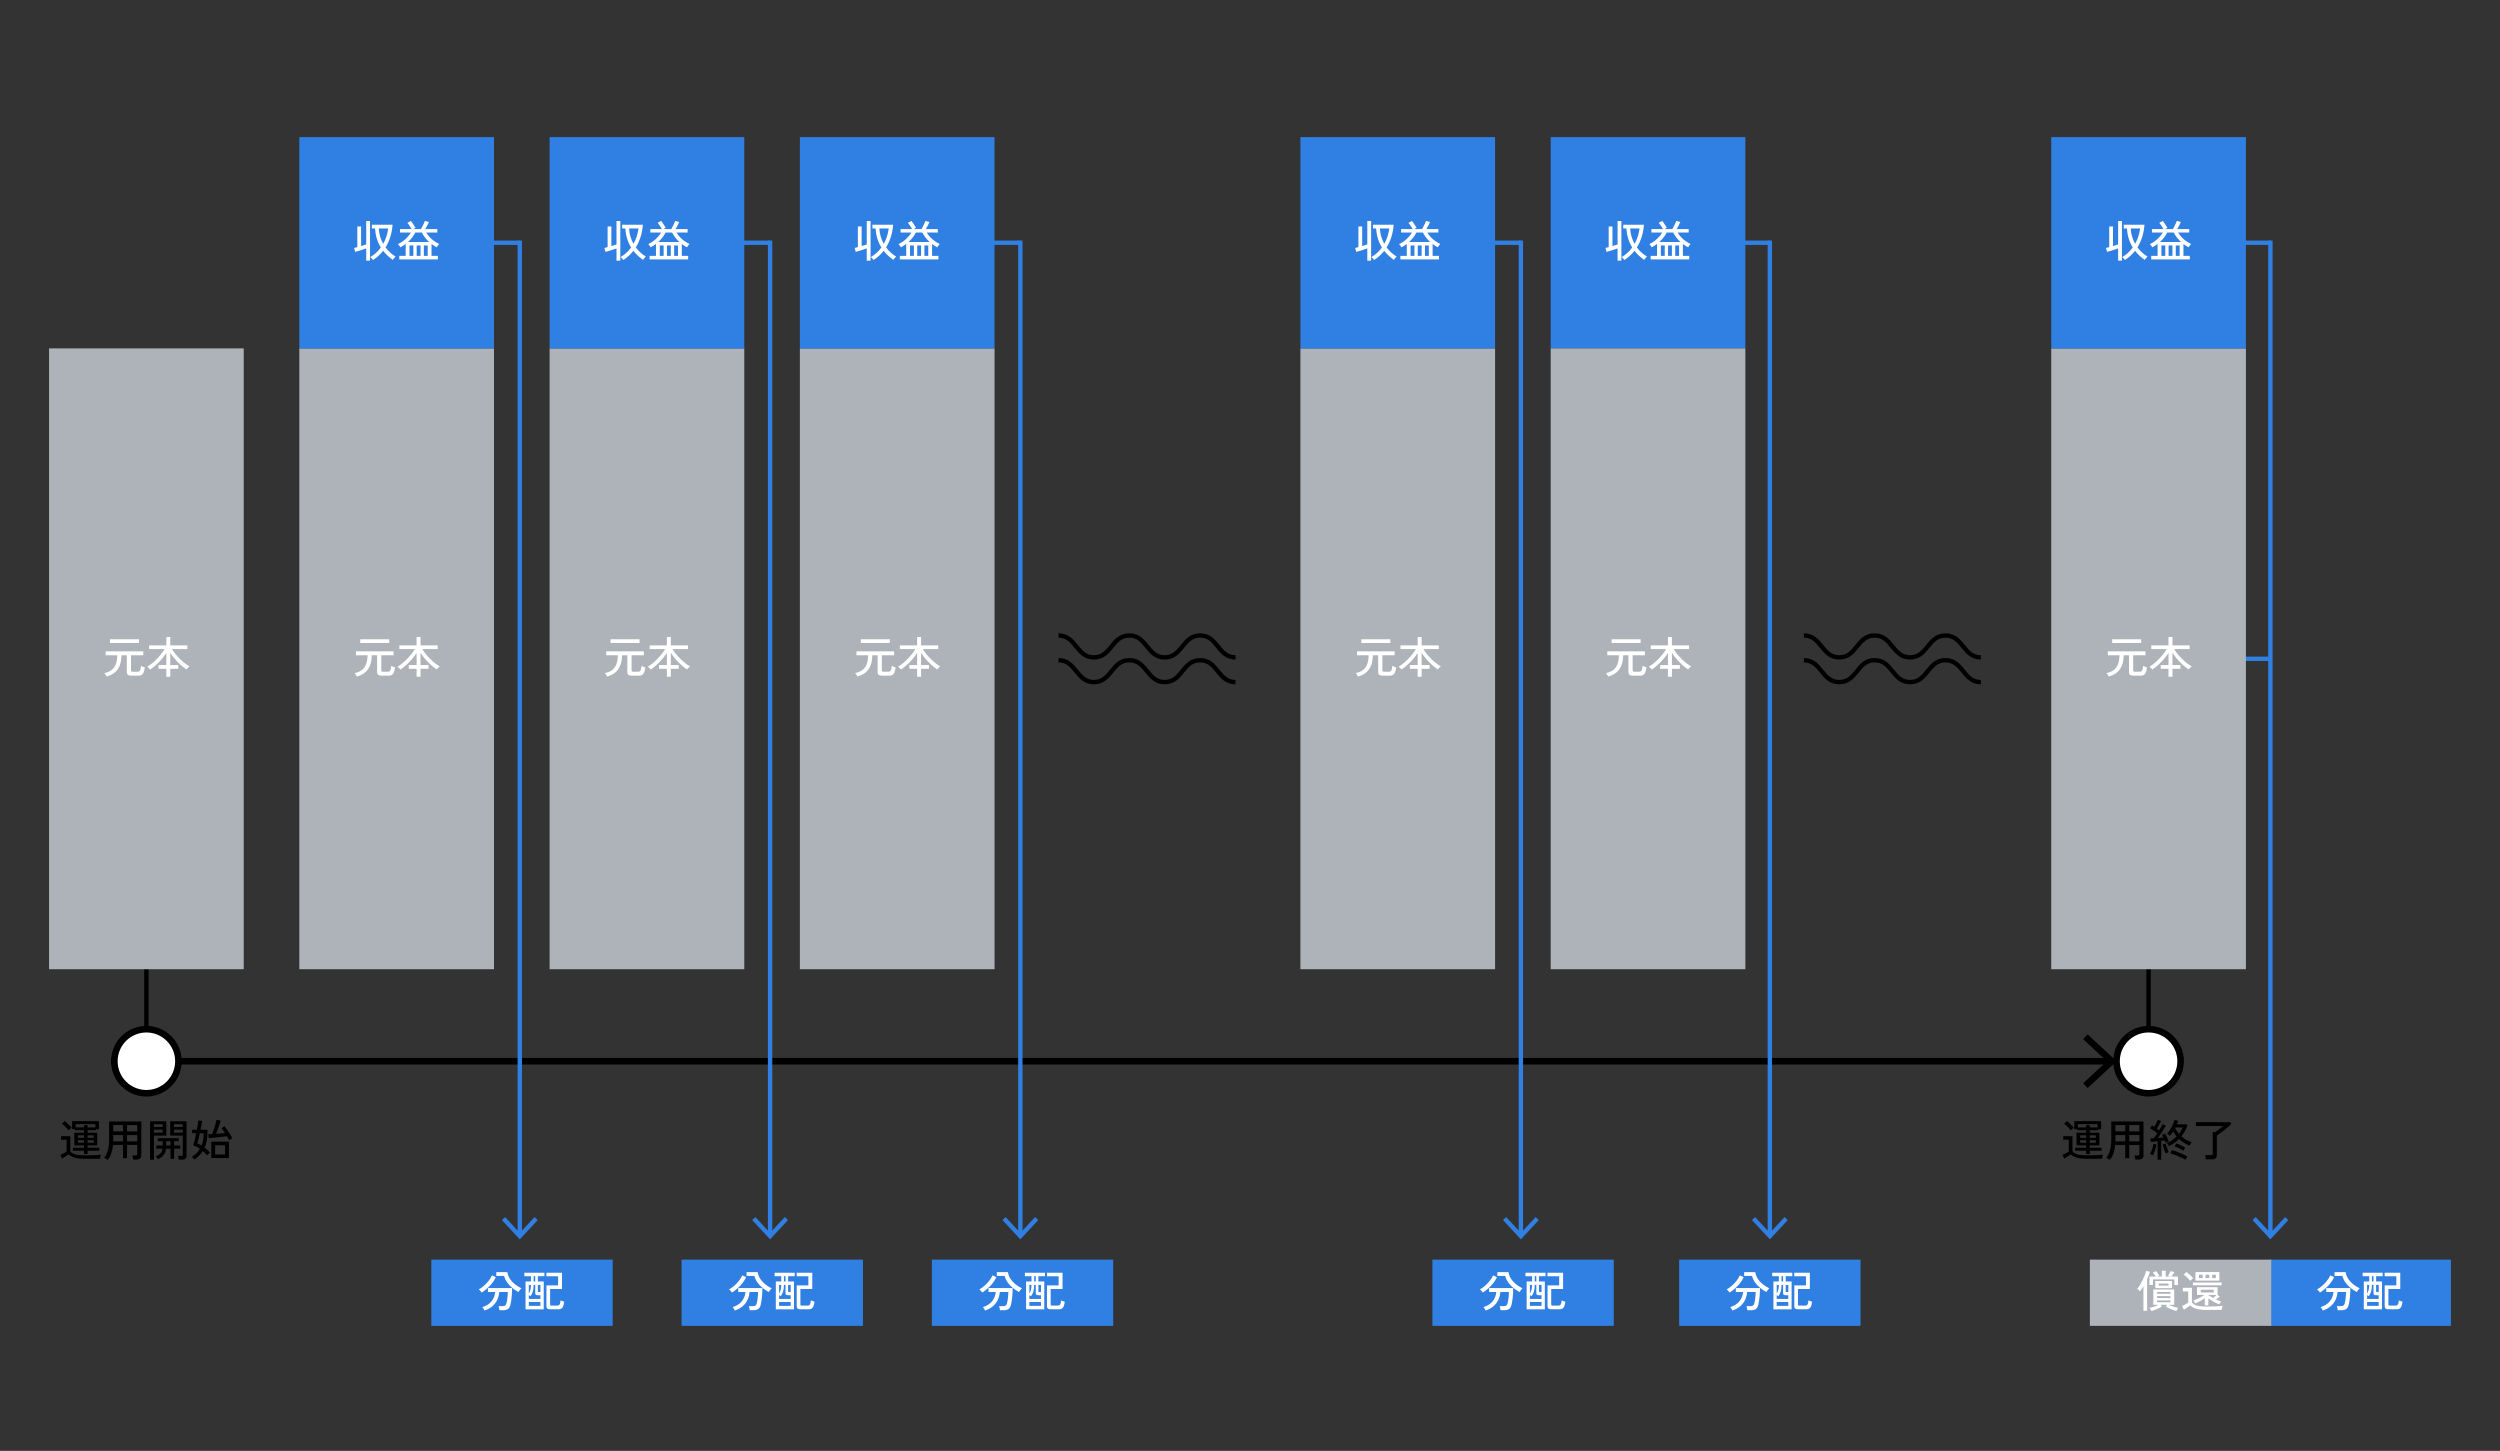 <?xml version="1.0" encoding="UTF-8"?>
<svg id="_レイヤー_1" data-name="レイヤー 1" xmlns="http://www.w3.org/2000/svg" viewBox="0 0 1141.41 662.4">
  <rect x="0" y="0" width="1141.41" height="662.4" fill="#333333" stroke="none"/>
  <defs>
    <style>
      .cls-1, .cls-2 {
        fill: #fff;
      }

      .cls-3, .cls-4, .cls-5, .cls-6, .cls-7, .cls-2 {
        stroke-miterlimit: 10;
      }

      .cls-3, .cls-4, .cls-5, .cls-8 {
        fill: none;
      }

      .cls-3, .cls-5, .cls-8 {
        stroke-width: 2px;
      }

      .cls-3, .cls-6 {
        stroke: #307fe2;
      }

      .cls-9, .cls-7 {
        fill: #aeb3ba;
      }

      .cls-10, .cls-6 {
        fill: #307fe2;
      }

      .cls-4, .cls-5, .cls-2, .cls-8 {
        stroke: #000;
      }

      .cls-4, .cls-6, .cls-7, .cls-2 {
        stroke-width: 3px;
      }

      .cls-7 {
        stroke: #aeb3ba;
      }
    </style>
  </defs>
  <line class="cls-5" x1="66.84" y1="436.24" x2="66.84" y2="469.89"/>
  <g>
    <line class="cls-4" x1="50.7" y1="484.52" x2="963.07" y2="484.52"/>
    <polygon points="953.13 496.79 951.09 494.59 961.92 484.52 951.09 474.45 953.13 472.25 966.33 484.52 953.13 496.79"/>
  </g>
  <rect class="cls-7" x="23.9" y="160.57" width="85.88" height="280.44"/>
  <circle class="cls-2" cx="66.84" cy="484.52" r="14.63"/>
  <g>
    <path d="m39.02,529.08c-1.37,0-2.54-.07-3.5-.21s-1.78-.36-2.45-.66c-.67-.3-1.26-.69-1.75-1.17-.24.17-.55.38-.92.62-.37.24-.75.48-1.12.72-.37.24-.69.45-.94.62l-.78-1.74c.23-.09.52-.23.89-.41s.73-.37,1.1-.57c.37-.2.66-.37.87-.52v-5.4h-2.54v-1.62h4.22v6.88c.33.47.78.84,1.35,1.11.57.27,1.3.47,2.21.58s2.03.17,3.36.17c1.61,0,3-.03,4.15-.08,1.15-.05,2.12-.13,2.91-.22-.04.09-.09.26-.16.51-.07.25-.13.5-.18.75s-.09.45-.1.6c-.33,0-.76,0-1.29,0s-1.1.01-1.71.02-1.23.01-1.86.01h-1.76Zm-7.68-13c-.21-.29-.5-.64-.86-1.04-.36-.4-.74-.79-1.13-1.16-.39-.37-.74-.67-1.05-.9l1.24-1.14c.32.23.68.52,1.07.88.39.36.78.73,1.15,1.12.37.39.67.73.9,1.02-.09.07-.23.18-.41.34-.18.16-.36.32-.53.49-.17.17-.3.3-.38.39Zm7,10.84v-1.54h-5.06v-1.36h5.06v-1.08h-4.4v-5.78h4.4v-1.14h-4.1v-.46h-1.32v-3.68h12.26v3.68h-1.32v.46h-3.86v1.14h4.4v5.78h-4.4v1.08h5.36v1.36h-5.36v1.54h-1.66Zm-3.78-12.2h3.78v-1.02h1.66v1.02h3.54v-1.48h-8.98v1.48Zm1.04,4.76h2.74v-1.12h-2.74v1.12Zm0,2.24h2.74v-1.16h-2.74v1.16Zm4.4-2.24h2.78v-1.12h-2.78v1.12Zm0,2.24h2.78v-1.16h-2.78v1.16Z"/>
    <path d="m49.24,529.52c-.21-.15-.5-.32-.86-.51-.36-.19-.65-.32-.86-.39.8-.97,1.38-2.15,1.75-3.53.37-1.38.55-3,.55-4.85v-8.22h14.7v15.48c0,.61-.18,1.08-.54,1.41-.36.33-.92.49-1.68.49h-1.5c-.03-.27-.08-.59-.15-.97-.07-.38-.15-.68-.23-.89h1.48c.28,0,.48-.05.59-.15s.17-.28.17-.53v-4.12h-4.66v6.06h-1.82v-6.06h-4.58c-.12,1.4-.37,2.64-.74,3.73-.37,1.09-.91,2.1-1.62,3.05Zm2.46-12.96h4.48v-2.88h-4.48v2.88Zm0,4.56h4.48v-2.9h-4.48v2.9Zm6.3-4.56h4.66v-2.88h-4.66v2.88Zm0,4.56h4.66v-2.9h-4.66v2.9Z"/>
    <path d="m68.52,529.48v-17.56h7.44v6.54h-5.68v11.02h-1.76Zm1.76-14.92h3.98v-1.28h-3.98v1.28Zm0,2.54h3.98v-1.32h-3.98v1.32Zm1.8,12.18c-.13-.24-.29-.48-.46-.73s-.35-.45-.52-.61c.97-.4,1.7-.85,2.18-1.36s.79-1.21.92-2.12h-2.82v-1.48h2.9v-1.94h-2.22v-1.4h9.56v1.4h-2.12v1.94h2.8v1.48h-2.8v4.64h-1.64v-4.64h-2.06c-.15,1.24-.53,2.23-1.14,2.96-.61.73-1.47,1.35-2.58,1.86Zm3.8-6.3h1.98v-1.94h-1.98v1.94Zm5.74,6.48c-.01-.25-.06-.56-.15-.93-.09-.37-.17-.64-.25-.83h1.46c.27,0,.46-.05.58-.14s.18-.27.18-.52v-8.58h-5.72v-6.54h7.46v15.7c0,.61-.16,1.07-.49,1.38-.33.31-.86.46-1.59.46h-1.48Zm-2.2-14.9h4.02v-1.28h-4.02v1.28Zm0,2.54h4.02v-1.32h-4.02v1.32Z"/>
    <path d="m88.82,529.42c-.07-.11-.18-.24-.34-.41-.16-.17-.32-.33-.49-.49-.17-.16-.31-.28-.43-.36.81-.49,1.53-1.05,2.14-1.66s1.13-1.28,1.56-2c-.48-.33-.97-.64-1.48-.91-.51-.27-1.03-.5-1.58-.69.21-.6.44-1.4.69-2.4s.48-2.04.69-3.12h-1.84v-1.58h2.16c.16-.88.3-1.7.41-2.45.11-.75.18-1.34.21-1.77l1.78.16c-.05.48-.15,1.08-.28,1.79-.13.71-.28,1.47-.44,2.27h3.16v.22c0,.11,0,.22.01.33,0,.11,0,.22-.01.33-.01,2.96-.45,5.41-1.32,7.34.91.68,1.73,1.42,2.46,2.22-.09.05-.22.16-.39.32-.17.16-.33.33-.5.5-.17.17-.3.31-.39.42-.31-.35-.63-.68-.96-1.01-.33-.33-.68-.64-1.04-.93-.47.73-1.01,1.42-1.64,2.05-.63.63-1.34,1.24-2.14,1.83Zm3.18-6.4c.35-.84.6-1.73.76-2.68.16-.95.24-1.93.24-2.96h-1.74c-.21.96-.42,1.86-.62,2.71-.2.85-.37,1.5-.52,1.95.31.13.62.28.94.45.32.17.63.34.94.53Zm12.62-2.4c-.11-.23-.25-.5-.43-.83-.18-.33-.38-.68-.61-1.05-.4.07-.89.14-1.47.21s-1.2.15-1.85.22c-.65.07-1.3.14-1.93.21-.63.07-1.21.12-1.74.16-.53.04-.95.07-1.27.08l-.24-1.76c.2,0,.45,0,.75-.02.3-.01.64-.03,1.01-.06.19-.43.39-.94.6-1.54.21-.6.42-1.22.61-1.86.19-.64.36-1.24.51-1.79.15-.55.25-1,.3-1.33l1.86.4c-.08.35-.2.77-.36,1.28-.16.51-.34,1.04-.54,1.61-.2.57-.4,1.12-.6,1.66-.2.54-.39,1.02-.58,1.45.72-.05,1.45-.11,2.18-.17.73-.06,1.37-.12,1.9-.17-.29-.47-.58-.91-.87-1.32-.29-.41-.54-.73-.75-.96l1.42-.82c.27.31.57.71.92,1.2.35.49.7,1.01,1.05,1.55.35.54.68,1.05.97,1.54.29.49.51.88.64,1.19-.11.04-.26.12-.46.23-.2.11-.39.23-.58.36-.19.13-.33.24-.44.33Zm-8.16,8.12v-7.5h8.06v7.5h-8.06Zm1.78-1.66h4.5v-4.18h-4.5v4.18Z"/>
  </g>
  <g>
    <path class="cls-1" d="m48.64,308.89c-.09-.24-.23-.51-.41-.82-.18-.31-.38-.56-.61-.76,1.29-.27,2.37-.71,3.24-1.33.87-.62,1.52-1.48,1.97-2.58.45-1.1.69-2.51.73-4.23h-5.32v-1.78h17.18v1.78h-5.6v6.8c0,.25.06.44.17.55.11.11.33.17.65.17h1.98c.37,0,.67-.05.9-.16.23-.11.41-.35.54-.74.13-.39.24-.99.32-1.8.17.13.45.27.82.42.37.15.68.25.92.32-.15,1.05-.35,1.85-.6,2.39-.25.54-.57.9-.95,1.09-.38.19-.82.28-1.33.28h-3.38c-.65,0-1.14-.13-1.47-.38-.33-.25-.49-.69-.49-1.3v-7.64h-2.42c-.04,1.88-.32,3.47-.85,4.76-.53,1.29-1.29,2.34-2.29,3.15-1,.81-2.23,1.41-3.7,1.81Zm1.58-15.32v-1.72h13.24v1.72h-13.24Z"/>
    <path class="cls-1" d="m75.94,308.97v-3.62h-3.56v-1.7h3.56v-5.54c-.6.93-1.3,1.87-2.11,2.81-.81.94-1.66,1.82-2.57,2.64-.91.82-1.81,1.53-2.7,2.13-.09-.12-.22-.27-.39-.45-.17-.18-.34-.35-.51-.51-.17-.16-.32-.28-.44-.36.73-.41,1.48-.93,2.23-1.54.75-.61,1.48-1.29,2.19-2.02.71-.73,1.36-1.48,1.97-2.25.61-.77,1.12-1.5,1.53-2.21h-7.06v-1.68h7.86v-3.84h1.8v3.84h7.84v1.68h-7.04c.44.75.97,1.5,1.58,2.26.61.76,1.28,1.49,1.99,2.2.71.71,1.45,1.36,2.2,1.95.75.59,1.49,1.09,2.21,1.49-.12.08-.27.21-.46.38-.19.17-.36.35-.53.54-.17.19-.3.35-.39.48-.93-.63-1.86-1.35-2.77-2.18-.91-.83-1.76-1.7-2.55-2.63s-1.48-1.86-2.08-2.81v5.62h3.64v1.7h-3.64v3.62h-1.8Z"/>
  </g>
  <circle class="cls-2" cx="980.96" cy="484.52" r="14.63"/>
  <g>
    <path d="m953.14,529.08c-1.37,0-2.54-.07-3.5-.21s-1.78-.36-2.45-.66c-.67-.3-1.26-.69-1.75-1.17-.24.17-.55.38-.92.62-.37.24-.75.48-1.12.72-.37.24-.69.45-.94.62l-.78-1.74c.23-.09.52-.23.89-.41s.73-.37,1.1-.57c.37-.2.66-.37.87-.52v-5.4h-2.54v-1.62h4.22v6.88c.33.47.78.84,1.35,1.11.57.27,1.3.47,2.21.58s2.03.17,3.36.17c1.61,0,3-.03,4.15-.08,1.15-.05,2.12-.13,2.91-.22-.04.09-.09.26-.16.51-.07.25-.13.5-.18.75s-.09.45-.1.6c-.33,0-.76,0-1.29,0s-1.1.01-1.71.02-1.23.01-1.86.01h-1.76Zm-7.68-13c-.21-.29-.5-.64-.86-1.04-.36-.4-.74-.79-1.13-1.16-.39-.37-.74-.67-1.05-.9l1.24-1.14c.32.23.68.52,1.07.88.39.36.78.73,1.15,1.12.37.39.67.73.9,1.02-.09.07-.23.18-.41.34-.18.16-.36.32-.53.49-.17.17-.3.3-.38.39Zm7,10.84v-1.54h-5.06v-1.36h5.06v-1.08h-4.4v-5.78h4.4v-1.14h-4.1v-.46h-1.32v-3.68h12.26v3.68h-1.32v.46h-3.86v1.14h4.4v5.78h-4.4v1.08h5.36v1.36h-5.36v1.54h-1.66Zm-3.78-12.2h3.78v-1.02h1.66v1.02h3.54v-1.48h-8.98v1.48Zm1.04,4.76h2.74v-1.12h-2.74v1.12Zm0,2.24h2.74v-1.16h-2.74v1.16Zm4.4-2.24h2.78v-1.12h-2.78v1.12Zm0,2.24h2.78v-1.16h-2.78v1.16Z"/>
    <path d="m963.36,529.52c-.21-.15-.5-.32-.86-.51-.36-.19-.65-.32-.86-.39.8-.97,1.38-2.15,1.75-3.53.37-1.38.55-3,.55-4.85v-8.22h14.7v15.48c0,.61-.18,1.08-.54,1.41-.36.33-.92.49-1.68.49h-1.5c-.03-.27-.08-.59-.15-.97-.07-.38-.15-.68-.23-.89h1.48c.28,0,.48-.05.59-.15s.17-.28.17-.53v-4.12h-4.66v6.06h-1.82v-6.06h-4.58c-.12,1.4-.37,2.64-.74,3.73-.37,1.09-.91,2.1-1.62,3.05Zm2.46-12.96h4.48v-2.88h-4.48v2.88Zm0,4.56h4.48v-2.9h-4.48v2.9Zm6.3-4.56h4.66v-2.88h-4.66v2.88Zm0,4.56h4.66v-2.9h-4.66v2.9Z"/>
    <path d="m983.02,527.4c-.16-.07-.39-.16-.7-.27-.31-.11-.54-.18-.7-.19.21-.37.43-.83.64-1.38.21-.55.4-1.12.57-1.71.17-.59.29-1.13.37-1.61l1.38.28c-.08.52-.2,1.08-.37,1.68-.17.6-.35,1.18-.56,1.74-.21.56-.42,1.05-.63,1.46Zm2.08,2.1v-8.44c-.57.07-1.13.12-1.68.17-.55.05-1.01.08-1.4.11l-.22-1.58c.2,0,.43,0,.68-.01.25,0,.53-.02.82-.03.49-.6,1.05-1.37,1.66-2.32-.45-.36-.99-.75-1.6-1.18s-1.17-.79-1.68-1.08l.84-1.28c.15.09.31.19.48.29.17.1.35.21.52.33.2-.32.41-.68.63-1.09.22-.41.42-.8.61-1.19s.33-.7.42-.94l1.52.56c-.25.53-.57,1.12-.94,1.76-.37.64-.73,1.21-1.06,1.72.2.13.39.27.58.4s.35.26.5.38c.35-.56.66-1.09.95-1.59.29-.5.5-.92.65-1.25l1.44.68c-.28.53-.62,1.13-1.03,1.8-.41.67-.83,1.34-1.28,2.01-.45.67-.88,1.3-1.31,1.87.93-.07,1.78-.14,2.54-.22-.11-.23-.22-.44-.33-.65-.11-.21-.22-.39-.33-.55l1.32-.66c.23.32.45.7.68,1.13.23.43.44.87.65,1.32.21.45.38.85.51,1.21-.17.05-.42.15-.73.3-.31.15-.56.27-.73.36-.05-.19-.12-.38-.19-.57-.07-.19-.16-.4-.25-.61-.23.03-.48.06-.75.1-.27.04-.56.08-.85.12v8.62h-1.64Zm3.6-2.88c-.13-.32-.29-.73-.46-1.22-.17-.49-.34-1-.49-1.52s-.28-.97-.37-1.34l1.38-.38c.11.35.24.76.4,1.25.16.49.33.96.51,1.43.18.47.34.85.49,1.16-.17.05-.42.15-.73.28-.31.13-.56.25-.73.34Zm1.54-3.28c-.04-.12-.12-.27-.24-.46-.12-.19-.24-.37-.37-.54-.13-.17-.23-.3-.31-.38.87-.4,1.67-.86,2.42-1.38s1.42-1.09,2.02-1.7c-.29-.35-.57-.72-.82-1.11-.25-.39-.49-.81-.7-1.25-.24.39-.48.76-.73,1.11-.25.35-.5.67-.77.95-.09-.08-.23-.18-.41-.31-.18-.13-.36-.25-.53-.36s-.31-.2-.42-.25c.32-.32.65-.74,1-1.27s.69-1.09,1.02-1.7c.33-.61.63-1.2.89-1.79.26-.59.45-1.11.57-1.56l1.62.4c-.08.24-.17.49-.28.76-.11.27-.22.54-.34.82h4.36l.5.42c-.31.93-.69,1.82-1.16,2.67-.47.85-1,1.64-1.6,2.39.67.6,1.4,1.13,2.19,1.59.79.46,1.64.85,2.53,1.17-.11.09-.23.24-.37.44s-.27.4-.4.61c-.13.21-.22.36-.27.47-.88-.39-1.73-.83-2.54-1.33-.81-.5-1.57-1.07-2.26-1.71-1.31,1.33-2.84,2.43-4.6,3.3Zm7.54,6.14c-.45-.27-.97-.54-1.56-.82-.59-.28-1.2-.55-1.83-.82-.63-.27-1.25-.51-1.86-.73-.61-.22-1.16-.4-1.67-.53l.8-1.5c.69.2,1.46.46,2.31.79s1.69.68,2.53,1.05c.84.37,1.57.74,2.2,1.1-.07.09-.16.23-.29.41-.13.18-.25.37-.37.57s-.21.36-.26.48Zm-.94-4.12c-.28-.2-.66-.43-1.14-.68-.48-.25-.98-.5-1.49-.74-.51-.24-.96-.41-1.35-.52l.78-1.38c.36.11.79.28,1.3.51.51.23,1.01.48,1.51.74s.91.5,1.23.71c-.07.08-.16.21-.28.4-.12.19-.23.37-.34.55-.11.18-.18.32-.22.41Zm-2-7.68c.36-.47.68-.95.97-1.44.29-.49.52-.99.71-1.48h-3.32l-.1.2c.45.99,1.03,1.89,1.74,2.72Z"/>
    <path d="m1007.14,529.32c-.03-.27-.08-.6-.16-1-.08-.4-.17-.71-.26-.92h2.72c.29,0,.5-.05.62-.15s.18-.28.18-.55v-9.84h1.08c.31-.2.69-.47,1.14-.81.45-.34.9-.69,1.35-1.05.45-.36.81-.67,1.09-.92h-12.36v-1.76h15.7l.56.76c-.43.44-.93.91-1.5,1.4-.57.49-1.17.99-1.79,1.48-.62.49-1.22.96-1.81,1.39-.59.43-1.11.8-1.58,1.11v8.92c0,.67-.18,1.16-.55,1.47-.37.31-.94.47-1.71.47h-2.72Z"/>
  </g>
  <line class="cls-5" x1="980.96" y1="436.24" x2="980.96" y2="469.89"/>
  <line class="cls-3" x1="1036.58" y1="300.78" x2="1023.9" y2="300.78"/>
  <rect class="cls-7" x="938.02" y="160.57" width="85.88" height="280.44"/>
  <rect class="cls-6" x="938.02" y="64.09" width="85.88" height="93.48"/>
  <g>
    <path class="cls-1" d="m967.06,119v-5.58c-.48.17-1.02.36-1.63.56-.61.2-1.21.39-1.8.57-.59.18-1.13.33-1.61.45l-.5-1.8c.19-.04.41-.09.66-.16.25-.07.53-.14.82-.22v-9.42h1.72v8.94c.43-.13.84-.26,1.24-.39.4-.13.77-.24,1.1-.35v-10.7h1.74v18.1h-1.74Zm3.1-.28c-.13-.19-.32-.43-.57-.72-.25-.29-.46-.51-.65-.64.96-.56,1.84-1.21,2.64-1.94.8-.73,1.52-1.54,2.16-2.42-.77-1.24-1.38-2.58-1.83-4.03-.45-1.45-.72-3-.83-4.67h-1.44v-1.68h9.46c-.16,2.04-.52,3.92-1.07,5.64-.55,1.72-1.27,3.29-2.15,4.7,1.27,1.72,2.81,3.12,4.62,4.2-.12.09-.27.23-.45.42-.18.19-.35.38-.5.58-.15.2-.28.37-.37.5-.85-.6-1.65-1.25-2.39-1.94-.74-.69-1.41-1.43-2.01-2.2-.65.84-1.37,1.61-2.14,2.31-.77.7-1.6,1.33-2.48,1.89Zm4.66-7.4c.6-1.07,1.09-2.19,1.47-3.37.38-1.18.65-2.4.81-3.65h-4.28c.05,1.27.25,2.49.6,3.67.35,1.18.81,2.3,1.4,3.35Z"/>
    <path class="cls-1" d="m982.16,118.44v-1.62h2.92v-5.46c-.37.29-.76.57-1.17.83-.41.26-.83.5-1.27.73-.09-.21-.25-.47-.48-.77-.23-.3-.43-.53-.6-.69,1.31-.64,2.46-1.42,3.46-2.34s1.81-1.9,2.42-2.94h-4.94v-1.6h5.28c-.16-.29-.35-.61-.58-.96-.23-.35-.46-.69-.7-1.03-.24-.34-.46-.62-.66-.85l1.6-.88c.23.28.47.61.73.99.26.38.51.76.76,1.15.25.39.46.73.63,1.02-.11.05-.26.13-.45.24-.19.11-.38.21-.57.32h3.52c.21-.35.43-.75.66-1.2.23-.45.44-.9.65-1.35.21-.45.36-.83.47-1.15l1.86.48c-.21.48-.47,1.01-.76,1.6-.29.59-.59,1.13-.9,1.62h5.48v1.6h-5.04c.63,1.07,1.44,2.05,2.43,2.94.99.89,2.15,1.65,3.47,2.28-.17.16-.38.4-.62.72-.24.32-.41.59-.52.8-.41-.23-.82-.46-1.22-.71-.4-.25-.78-.51-1.14-.79v5.4h2.9v1.62h-17.62Zm3.98-7.96h9.62c-1.36-1.24-2.47-2.67-3.32-4.3h-2.96c-.41.8-.9,1.56-1.46,2.28-.56.72-1.19,1.39-1.88,2.02Zm.68,6.34h1.76v-4.76h-1.76v4.76Zm3.28,0h1.76v-4.76h-1.76v4.76Zm3.28,0h1.76v-4.76h-1.76v4.76Z"/>
  </g>
  <g>
    <path class="cls-1" d="m962.76,308.89c-.09-.24-.23-.51-.41-.82-.18-.31-.38-.56-.61-.76,1.29-.27,2.37-.71,3.24-1.33.87-.62,1.52-1.48,1.97-2.58.45-1.1.69-2.51.73-4.23h-5.32v-1.78h17.18v1.78h-5.6v6.8c0,.25.06.44.17.55.11.11.33.17.65.17h1.98c.37,0,.67-.05.9-.16.23-.11.41-.35.54-.74.13-.39.24-.99.32-1.8.17.13.45.27.82.42.37.15.68.25.92.32-.15,1.05-.35,1.85-.6,2.39-.25.54-.57.9-.95,1.09-.38.19-.82.28-1.33.28h-3.38c-.65,0-1.14-.13-1.47-.38-.33-.25-.49-.69-.49-1.3v-7.64h-2.42c-.04,1.88-.32,3.47-.85,4.76-.53,1.29-1.29,2.34-2.29,3.15-1,.81-2.23,1.41-3.7,1.81Zm1.58-15.32v-1.72h13.24v1.72h-13.24Z"/>
    <path class="cls-1" d="m990.06,308.97v-3.62h-3.56v-1.7h3.56v-5.54c-.6.93-1.3,1.87-2.11,2.81-.81.94-1.66,1.82-2.57,2.64-.91.82-1.81,1.53-2.7,2.13-.09-.12-.22-.27-.39-.45-.17-.18-.34-.35-.51-.51-.17-.16-.32-.28-.44-.36.73-.41,1.48-.93,2.23-1.54.75-.61,1.48-1.29,2.19-2.02.71-.73,1.36-1.48,1.97-2.25.61-.77,1.12-1.5,1.53-2.21h-7.06v-1.68h7.86v-3.84h1.8v3.84h7.84v1.68h-7.04c.44.75.97,1.5,1.58,2.26.61.76,1.28,1.49,1.99,2.2.71.71,1.45,1.36,2.2,1.95.75.59,1.49,1.09,2.21,1.49-.12.08-.27.21-.46.38-.19.17-.36.35-.53.54-.17.19-.3.35-.39.48-.93-.63-1.86-1.35-2.77-2.18-.91-.83-1.76-1.7-2.55-2.63s-1.48-1.86-2.08-2.81v5.62h3.64v1.7h-3.64v3.62h-1.8Z"/>
  </g>
  <line class="cls-3" x1="1036.59" y1="110.83" x2="1023.9" y2="110.83"/>
  <g>
    <line class="cls-3" x1="1036.58" y1="563.67" x2="1036.58" y2="109.83"/>
    <polygon class="cls-10" points="1044.76 557.04 1043.3 555.68 1036.59 562.9 1029.87 555.68 1028.41 557.04 1036.59 565.84 1044.76 557.04"/>
  </g>
  <g>
    <rect class="cls-10" x="1036.2" y="575.11" width="82.81" height="30.23"/>
    <g>
      <path class="cls-1" d="m1059.21,590.14c-.07-.12-.18-.27-.34-.46-.16-.19-.33-.37-.5-.56s-.33-.33-.48-.44c.79-.41,1.57-.96,2.35-1.64.78-.68,1.5-1.43,2.15-2.26.65-.83,1.16-1.66,1.52-2.5l1.76.84c-.44.96-1.01,1.88-1.7,2.75s-1.45,1.67-2.28,2.4c-.83.73-1.65,1.35-2.48,1.87Zm1.28,8.2c-.04-.12-.12-.28-.23-.48-.11-.2-.24-.4-.37-.61-.13-.21-.26-.36-.38-.47,1.83-.56,3.23-1.45,4.2-2.66.97-1.21,1.53-2.63,1.66-4.24h-3.3v-1.8h11.02c0,.61-.02,1.28-.05,2.01-.03.73-.09,1.45-.16,2.17-.07.72-.16,1.4-.26,2.03-.1.63-.21,1.17-.33,1.61-.25.88-.64,1.48-1.17,1.81s-1.25.49-2.17.49h-1.64c-.01-.27-.06-.59-.15-.98-.09-.39-.18-.69-.27-.9h1.82c.55,0,.95-.08,1.2-.25.25-.17.45-.5.6-.99.13-.4.24-.92.33-1.55.09-.63.16-1.28.21-1.95.05-.67.08-1.23.08-1.7h-3.9c-.09,1.27-.4,2.45-.91,3.56-.51,1.11-1.25,2.08-2.21,2.92-.96.84-2.17,1.5-3.62,1.98Zm15.52-8.44c-.97-.52-1.91-1.14-2.81-1.87-.9-.73-1.68-1.55-2.34-2.47s-1.13-1.92-1.41-3h-3.58v-1.74h5.08c.17,1.11.56,2.12,1.15,3.03.59.91,1.34,1.73,2.24,2.46s1.9,1.36,3.01,1.89c-.13.11-.29.27-.47.49s-.35.44-.51.66c-.16.22-.28.4-.36.55Z"/>
      <path class="cls-1" d="m1079.23,597.78v-12.7h2.48v-2.4h-3.02v-1.58h9.16v1.58h-3v2.4h2.68v12.7h-8.3Zm1.5-4.74h5.3v-1.68h-1.1c-.45,0-.78-.06-.98-.18-.2-.12-.3-.37-.3-.74v-3.8h-.72c-.01,1.29-.15,2.34-.4,3.13-.25.79-.61,1.48-1.06,2.05-.09-.08-.21-.17-.34-.26s-.27-.17-.4-.24v1.72Zm0-2.46c.31-.51.54-1.06.71-1.67.17-.61.26-1.36.27-2.27h-.98v3.94Zm0,5.64h5.3v-1.78h-5.3v1.78Zm2.2-11.14h.72v-2.4h-.72v2.4Zm2.44,4.84h.66v-3.28h-1.18v2.88c0,.17.03.28.09.33s.2.07.43.07Zm5.26,7.86c-.69,0-1.18-.11-1.45-.33-.27-.22-.41-.56-.41-1.03v-9.54h5.32v-4.18h-5.34v-1.6h7.12v7.42h-5.42v7.04c0,.2.05.34.15.42.1.08.3.12.59.12h2.44c.36,0,.64-.07.85-.2.21-.13.37-.37.48-.71.11-.34.2-.84.25-1.49.19.11.46.22.81.33.35.11.64.2.87.27-.12.95-.29,1.67-.51,2.18s-.51.85-.87,1.03c-.36.18-.83.27-1.4.27h-3.48Z"/>
    </g>
    <rect class="cls-9" x="954.16" y="575.11" width="82.81" height="30.23"/>
    <g>
      <path class="cls-1" d="m978.62,598.42v-11.16c-.25.44-.52.86-.79,1.25-.27.39-.54.76-.81,1.09-.12-.17-.31-.38-.58-.63-.27-.25-.49-.42-.68-.53.43-.49.85-1.09,1.28-1.79.43-.7.83-1.44,1.21-2.22.38-.78.71-1.54.99-2.28.28-.74.49-1.39.62-1.95l1.74.46c-.16.51-.35,1.05-.57,1.62-.22.57-.46,1.15-.73,1.74v14.4h-1.68Zm2.72-11.72v-3.84h2.96c-.2-.31-.42-.62-.66-.93-.24-.31-.49-.62-.76-.91l1.52-.68c.24.28.5.62.78,1.01.28.39.51.73.68,1.01l-.94.5h2.1v-2.68h1.76v2.68h2.06l-1.02-.44c.2-.28.41-.61.64-.98.23-.37.43-.75.6-1.12l1.7.5c-.24.37-.48.73-.71,1.08-.23.35-.46.67-.69.96h3.02v3.84h-1.62v-2.58h-9.8v2.58h-1.62Zm.82,11.88c-.08-.19-.2-.43-.36-.73-.16-.3-.31-.53-.44-.69.65-.15,1.36-.35,2.13-.6.77-.25,1.46-.53,2.07-.84h-2.42v-7h9.52v7h-2.4c.61.31,1.3.59,2.07.84.77.25,1.48.45,2.13.6-.13.16-.28.39-.45.69-.17.3-.28.54-.35.73-.81-.23-1.65-.51-2.51-.86-.86-.35-1.64-.75-2.35-1.2l.62-.8h-3.04l.64.8c-.71.45-1.49.85-2.35,1.2-.86.35-1.7.63-2.51.86Zm1.88-10.46v-3.26h7.62v3.26h-7.62Zm.8,2.58h6.1v-.82h-6.1v.82Zm0,1.94h6.1v-.86h-6.1v.86Zm0,1.92h6.1v-.84h-6.1v.84Zm.78-7.58h4.46v-.98h-4.46v.98Z"/>
      <path class="cls-1" d="m1007.74,598.08c-1.37,0-2.55-.07-3.52-.22-.97-.15-1.8-.37-2.48-.67-.68-.3-1.27-.69-1.78-1.17-.23.17-.52.38-.88.62-.36.24-.72.48-1.09.73-.37.25-.68.46-.93.63l-.78-1.76c.23-.09.52-.23.87-.41.35-.18.71-.37,1.06-.57.35-.2.64-.37.85-.52v-5.14h-2.46v-1.64h4.16v6.7c.33.47.79.84,1.36,1.11.57.27,1.32.47,2.24.58.92.11,2.05.17,3.38.17,1.61,0,3-.03,4.15-.08,1.15-.05,2.12-.13,2.91-.22-.04.09-.09.26-.16.49-.07.23-.13.47-.18.72-.05.25-.09.44-.1.59-.33.01-.76.02-1.29.03s-1.1.01-1.71.02-1.23.01-1.86.01h-1.76Zm-7.74-13.26c-.21-.28-.49-.6-.82-.95-.33-.35-.69-.7-1.07-1.04-.38-.34-.75-.63-1.11-.87l1.22-1.22c.35.24.71.53,1.1.86s.76.67,1.11,1.02c.35.35.65.67.89.96-.09.08-.23.2-.42.36s-.36.32-.53.48c-.17.16-.29.29-.37.4Zm1.2,2v-1.26h13.12v1.26h-13.12Zm5.42,9.16v-3.22c-.67.47-1.39.91-2.18,1.32s-1.52.75-2.2,1.02c-.07-.17-.18-.41-.35-.7-.17-.29-.32-.51-.47-.66.59-.17,1.18-.4,1.79-.68.61-.28,1.19-.58,1.76-.9.57-.32,1.07-.63,1.51-.94h-3.42v-3.52h9.4v3.52l1,.7c-.19.17-.44.39-.76.64-.32.25-.64.5-.96.74.39.17.78.34,1.17.5.39.16.78.29,1.15.4-.12.13-.26.35-.43.65-.17.3-.28.53-.35.69-.77-.27-1.62-.65-2.53-1.14-.91-.49-1.74-1.01-2.49-1.54v3.12h-1.64Zm-4.26-11.3v-3.9h10.92v3.9h-10.92Zm1.6-1.16h1.7v-1.54h-1.7v1.54Zm.82,6.56h5.96v-1.24h-5.96v1.24Zm2.2-6.56h1.7v-1.54h-1.7v1.54Zm3.44,9.1c.27-.19.54-.41.83-.68.29-.27.54-.51.75-.72h-3.74v.08c.28.2.61.41.98.64.37.23.77.45,1.18.68Zm-.42-9.1h1.68v-1.54h-1.68v1.54Z"/>
    </g>
  </g>
  <g>
    <path class="cls-8" d="m823.59,290.14c8.08,0,8.08,10,16.16,10s8.08-10,16.16-10,8.08,10,16.16,10,8.08-10,16.16-10,8.08,10,16.16,10"/>
    <path class="cls-8" d="m823.59,301.43c8.08,0,8.08,10,16.16,10s8.08-10,16.16-10,8.08,10,16.16,10,8.08-10,16.16-10,8.08,10,16.16,10"/>
  </g>
  <rect class="cls-6" x="709.49" y="64.09" width="85.88" height="93.48"/>
  <rect class="cls-7" x="709.49" y="160.57" width="85.88" height="280.44"/>
  <g>
    <path class="cls-1" d="m734.23,308.89c-.09-.24-.23-.51-.41-.82-.18-.31-.38-.56-.61-.76,1.29-.27,2.37-.71,3.24-1.33.87-.62,1.52-1.48,1.97-2.58.45-1.1.69-2.51.73-4.23h-5.32v-1.78h17.18v1.78h-5.6v6.8c0,.25.06.44.17.55.11.11.33.17.65.17h1.98c.37,0,.67-.05.9-.16.23-.11.41-.35.54-.74.13-.39.24-.99.32-1.8.17.13.45.27.82.42.37.15.68.25.92.32-.15,1.05-.35,1.85-.6,2.39-.25.54-.57.9-.95,1.09-.38.19-.82.28-1.33.28h-3.38c-.65,0-1.14-.13-1.47-.38-.33-.25-.49-.69-.49-1.3v-7.64h-2.42c-.04,1.88-.32,3.47-.85,4.76-.53,1.29-1.29,2.34-2.29,3.15-1,.81-2.23,1.41-3.7,1.81Zm1.58-15.32v-1.72h13.24v1.72h-13.24Z"/>
    <path class="cls-1" d="m761.53,308.97v-3.62h-3.56v-1.7h3.56v-5.54c-.6.93-1.3,1.87-2.11,2.81-.81.94-1.66,1.82-2.57,2.64-.91.82-1.81,1.53-2.7,2.13-.09-.12-.22-.27-.39-.45-.17-.18-.34-.35-.51-.51-.17-.16-.32-.28-.44-.36.73-.41,1.48-.93,2.23-1.54.75-.61,1.48-1.29,2.19-2.02.71-.73,1.36-1.48,1.97-2.25.61-.77,1.12-1.5,1.53-2.21h-7.06v-1.68h7.86v-3.84h1.8v3.84h7.84v1.68h-7.04c.44.75.97,1.5,1.58,2.26.61.76,1.28,1.49,1.99,2.2.71.71,1.45,1.36,2.2,1.95.75.59,1.49,1.09,2.21,1.49-.12.08-.27.21-.46.38-.19.17-.36.35-.53.54-.17.19-.3.35-.39.48-.93-.63-1.86-1.35-2.77-2.18-.91-.83-1.76-1.7-2.55-2.63s-1.48-1.86-2.08-2.81v5.62h3.64v1.7h-3.64v3.62h-1.8Z"/>
  </g>
  <g>
    <path class="cls-1" d="m738.53,119v-5.58c-.48.17-1.02.36-1.63.56-.61.2-1.21.39-1.8.57-.59.18-1.13.33-1.61.45l-.5-1.8c.19-.04.41-.09.66-.16.25-.07.53-.14.82-.22v-9.42h1.72v8.94c.43-.13.84-.26,1.24-.39.4-.13.77-.24,1.1-.35v-10.7h1.74v18.1h-1.74Zm3.1-.28c-.13-.19-.32-.43-.57-.72-.25-.29-.46-.51-.65-.64.96-.56,1.84-1.21,2.64-1.94.8-.73,1.52-1.54,2.16-2.42-.77-1.24-1.38-2.58-1.83-4.03-.45-1.45-.72-3-.83-4.67h-1.44v-1.68h9.46c-.16,2.04-.52,3.92-1.07,5.64-.55,1.72-1.27,3.29-2.15,4.7,1.27,1.72,2.81,3.12,4.62,4.2-.12.09-.27.23-.45.42-.18.19-.35.38-.5.58-.15.2-.28.37-.37.5-.85-.6-1.65-1.25-2.39-1.94-.74-.69-1.41-1.43-2.01-2.2-.65.84-1.37,1.61-2.14,2.31-.77.7-1.6,1.33-2.48,1.89Zm4.66-7.4c.6-1.07,1.09-2.19,1.47-3.37.38-1.18.65-2.4.81-3.65h-4.28c.05,1.27.25,2.49.6,3.67.35,1.18.81,2.3,1.4,3.35Z"/>
    <path class="cls-1" d="m753.63,118.44v-1.62h2.92v-5.46c-.37.29-.76.57-1.17.83-.41.26-.83.5-1.27.73-.09-.21-.25-.47-.48-.77-.23-.3-.43-.53-.6-.69,1.31-.64,2.46-1.42,3.46-2.34s1.81-1.9,2.42-2.94h-4.94v-1.6h5.28c-.16-.29-.35-.61-.58-.96-.23-.35-.46-.69-.7-1.03-.24-.34-.46-.62-.66-.85l1.6-.88c.23.28.47.61.73.99.26.38.51.76.76,1.15.25.39.46.73.63,1.02-.11.05-.26.13-.45.24-.19.11-.38.21-.57.32h3.52c.21-.35.43-.75.66-1.2.23-.45.44-.9.65-1.35.21-.45.36-.83.47-1.15l1.86.48c-.21.48-.47,1.01-.76,1.6-.29.59-.59,1.13-.9,1.62h5.48v1.6h-5.04c.63,1.07,1.44,2.05,2.43,2.94.99.89,2.15,1.65,3.47,2.28-.17.16-.38.4-.62.72-.24.32-.41.59-.52.8-.41-.23-.82-.46-1.22-.71-.4-.25-.78-.51-1.14-.79v5.4h2.9v1.62h-17.62Zm3.98-7.96h9.62c-1.36-1.24-2.47-2.67-3.32-4.3h-2.96c-.41.8-.9,1.56-1.46,2.28-.56.72-1.19,1.39-1.88,2.02Zm.68,6.34h1.76v-4.76h-1.76v4.76Zm3.28,0h1.76v-4.76h-1.76v4.76Zm3.28,0h1.76v-4.76h-1.76v4.76Z"/>
  </g>
  <g>
    <line class="cls-3" x1="808.05" y1="563.67" x2="808.05" y2="109.83"/>
    <polygon class="cls-10" points="816.23 557.04 814.77 555.68 808.06 562.9 801.34 555.68 799.88 557.04 808.06 565.84 816.23 557.04"/>
  </g>
  <line class="cls-3" x1="808.05" y1="110.83" x2="795.37" y2="110.83"/>
  <g>
    <rect class="cls-10" x="766.65" y="575.11" width="82.81" height="30.23"/>
    <g>
      <path class="cls-1" d="m789.66,590.14c-.07-.12-.18-.27-.34-.46-.16-.19-.33-.37-.5-.56s-.33-.33-.48-.44c.79-.41,1.57-.96,2.35-1.64.78-.68,1.5-1.43,2.15-2.26.65-.83,1.16-1.66,1.52-2.5l1.76.84c-.44.96-1.01,1.88-1.7,2.75s-1.45,1.67-2.28,2.4c-.83.73-1.65,1.35-2.48,1.87Zm1.28,8.2c-.04-.12-.12-.28-.23-.48-.11-.2-.24-.4-.37-.61-.13-.21-.26-.36-.38-.47,1.83-.56,3.23-1.45,4.2-2.66.97-1.21,1.53-2.63,1.66-4.24h-3.3v-1.8h11.02c0,.61-.02,1.28-.05,2.01-.03.73-.09,1.45-.16,2.17-.07.72-.16,1.4-.26,2.03-.1.63-.21,1.17-.33,1.61-.25.88-.64,1.48-1.17,1.81s-1.25.49-2.17.49h-1.64c-.01-.27-.06-.59-.15-.98-.09-.39-.18-.69-.27-.9h1.82c.55,0,.95-.08,1.2-.25.25-.17.45-.5.6-.99.13-.4.24-.92.33-1.55.09-.63.16-1.28.21-1.95.05-.67.08-1.23.08-1.7h-3.9c-.09,1.27-.4,2.45-.91,3.56-.51,1.11-1.25,2.08-2.21,2.92-.96.84-2.17,1.5-3.62,1.98Zm15.52-8.44c-.97-.52-1.91-1.14-2.81-1.87-.9-.73-1.68-1.55-2.34-2.47s-1.13-1.92-1.41-3h-3.58v-1.74h5.08c.17,1.11.56,2.12,1.15,3.03.59.91,1.34,1.73,2.24,2.46s1.9,1.36,3.01,1.89c-.13.11-.29.27-.47.49s-.35.44-.51.66c-.16.22-.28.4-.36.55Z"/>
      <path class="cls-1" d="m809.68,597.78v-12.7h2.48v-2.4h-3.02v-1.58h9.16v1.58h-3v2.4h2.68v12.7h-8.3Zm1.5-4.74h5.3v-1.68h-1.1c-.45,0-.78-.06-.98-.18-.2-.12-.3-.37-.3-.74v-3.8h-.72c-.01,1.29-.15,2.34-.4,3.13-.25.79-.61,1.48-1.06,2.05-.09-.08-.21-.17-.34-.26s-.27-.17-.4-.24v1.72Zm0-2.46c.31-.51.54-1.06.71-1.67.17-.61.26-1.36.27-2.27h-.98v3.94Zm0,5.64h5.3v-1.78h-5.3v1.78Zm2.2-11.14h.72v-2.4h-.72v2.4Zm2.44,4.84h.66v-3.28h-1.18v2.88c0,.17.03.28.09.33s.2.07.43.07Zm5.26,7.86c-.69,0-1.18-.11-1.45-.33-.27-.22-.41-.56-.41-1.03v-9.54h5.32v-4.18h-5.34v-1.6h7.12v7.42h-5.42v7.04c0,.2.05.34.15.42.1.08.3.12.59.12h2.44c.36,0,.64-.07.85-.2.21-.13.37-.37.48-.71.11-.34.2-.84.25-1.49.19.11.46.22.81.33.35.11.64.2.87.27-.12.95-.29,1.67-.51,2.18s-.51.85-.87,1.03c-.36.18-.83.27-1.4.27h-3.48Z"/>
    </g>
  </g>
  <g>
    <rect class="cls-7" x="366.69" y="160.57" width="85.88" height="280.44"/>
    <rect class="cls-6" x="366.69" y="64.09" width="85.88" height="93.48"/>
    <g>
      <path class="cls-1" d="m395.73,119v-5.58c-.48.17-1.02.36-1.63.56-.61.2-1.21.39-1.8.57-.59.18-1.13.33-1.61.45l-.5-1.8c.19-.04.41-.09.66-.16.25-.07.53-.14.82-.22v-9.42h1.72v8.94c.43-.13.84-.26,1.24-.39.4-.13.77-.24,1.1-.35v-10.7h1.74v18.1h-1.74Zm3.1-.28c-.13-.19-.32-.43-.57-.72-.25-.29-.46-.51-.65-.64.96-.56,1.84-1.21,2.64-1.94.8-.73,1.52-1.54,2.16-2.42-.77-1.24-1.38-2.58-1.83-4.03-.45-1.45-.72-3-.83-4.67h-1.44v-1.68h9.46c-.16,2.04-.52,3.92-1.07,5.64-.55,1.72-1.27,3.29-2.15,4.7,1.27,1.72,2.81,3.12,4.62,4.2-.12.09-.27.23-.45.42-.18.19-.35.38-.5.58-.15.2-.28.37-.37.5-.85-.6-1.65-1.25-2.39-1.94-.74-.69-1.41-1.43-2.01-2.2-.65.84-1.37,1.61-2.14,2.31-.77.7-1.6,1.33-2.48,1.89Zm4.66-7.4c.6-1.07,1.09-2.19,1.47-3.37.38-1.18.65-2.4.81-3.65h-4.28c.05,1.27.25,2.49.6,3.67.35,1.18.81,2.3,1.4,3.35Z"/>
      <path class="cls-1" d="m410.83,118.44v-1.62h2.92v-5.46c-.37.29-.76.57-1.17.83-.41.26-.83.5-1.27.73-.09-.21-.25-.47-.48-.77-.23-.3-.43-.53-.6-.69,1.31-.64,2.46-1.42,3.46-2.34s1.81-1.9,2.42-2.94h-4.94v-1.6h5.28c-.16-.29-.35-.61-.58-.96-.23-.35-.46-.69-.7-1.03-.24-.34-.46-.62-.66-.85l1.6-.88c.23.28.47.61.73.99.26.38.51.76.76,1.15.25.39.46.73.63,1.02-.11.05-.26.13-.45.24-.19.11-.38.21-.57.32h3.52c.21-.35.43-.75.66-1.2.23-.45.44-.9.65-1.35.21-.45.36-.83.47-1.15l1.86.48c-.21.48-.47,1.01-.76,1.6-.29.59-.59,1.13-.9,1.62h5.48v1.6h-5.04c.63,1.07,1.44,2.05,2.43,2.94.99.89,2.15,1.65,3.47,2.28-.17.16-.38.4-.62.72-.24.32-.41.59-.52.8-.41-.23-.82-.46-1.22-.71-.4-.25-.78-.51-1.14-.79v5.4h2.9v1.62h-17.62Zm3.98-7.96h9.62c-1.36-1.24-2.47-2.67-3.32-4.3h-2.96c-.41.8-.9,1.56-1.46,2.28-.56.72-1.19,1.39-1.88,2.02Zm.68,6.34h1.76v-4.76h-1.76v4.76Zm3.28,0h1.76v-4.76h-1.76v4.76Zm3.28,0h1.76v-4.76h-1.76v4.76Z"/>
    </g>
    <g>
      <line class="cls-3" x1="465.85" y1="563.67" x2="465.85" y2="109.83"/>
      <polygon class="cls-10" points="474.03 557.04 472.57 555.68 465.86 562.9 459.14 555.68 457.68 557.04 465.86 565.84 474.03 557.04"/>
    </g>
    <line class="cls-3" x1="465.85" y1="110.83" x2="453.17" y2="110.83"/>
    <g>
      <rect class="cls-10" x="425.45" y="575.11" width="82.81" height="30.23"/>
      <g>
        <path class="cls-1" d="m448.45,590.14c-.07-.12-.18-.27-.34-.46-.16-.19-.33-.37-.5-.56s-.33-.33-.48-.44c.79-.41,1.57-.96,2.35-1.64.78-.68,1.5-1.43,2.15-2.26.65-.83,1.16-1.66,1.52-2.5l1.76.84c-.44.96-1.01,1.88-1.7,2.75s-1.45,1.67-2.28,2.4c-.83.73-1.65,1.35-2.48,1.87Zm1.28,8.2c-.04-.12-.12-.28-.23-.48-.11-.2-.24-.4-.37-.61-.13-.21-.26-.36-.38-.47,1.83-.56,3.23-1.45,4.2-2.66.97-1.21,1.53-2.63,1.66-4.24h-3.3v-1.8h11.02c0,.61-.02,1.28-.05,2.01-.03.73-.09,1.45-.16,2.17-.07.72-.16,1.4-.26,2.03-.1.63-.21,1.17-.33,1.61-.25.88-.64,1.48-1.17,1.81s-1.25.49-2.17.49h-1.64c-.01-.27-.06-.59-.15-.98-.09-.39-.18-.69-.27-.9h1.82c.55,0,.95-.08,1.2-.25.25-.17.45-.5.6-.99.13-.4.24-.92.33-1.55.09-.63.16-1.28.21-1.95.05-.67.08-1.23.08-1.7h-3.9c-.09,1.27-.4,2.45-.91,3.56-.51,1.11-1.25,2.08-2.21,2.92-.96.84-2.17,1.5-3.62,1.98Zm15.52-8.44c-.97-.52-1.91-1.14-2.81-1.87-.9-.73-1.68-1.55-2.34-2.47s-1.13-1.92-1.41-3h-3.58v-1.74h5.08c.17,1.11.56,2.12,1.15,3.03.59.91,1.34,1.73,2.24,2.46s1.9,1.36,3.01,1.89c-.13.11-.29.27-.47.49s-.35.44-.51.66c-.16.22-.28.4-.36.55Z"/>
        <path class="cls-1" d="m468.47,597.78v-12.7h2.48v-2.4h-3.02v-1.58h9.16v1.58h-3v2.4h2.68v12.7h-8.3Zm1.5-4.74h5.3v-1.68h-1.1c-.45,0-.78-.06-.98-.18-.2-.12-.3-.37-.3-.74v-3.8h-.72c-.01,1.29-.15,2.34-.4,3.13-.25.79-.61,1.48-1.06,2.05-.09-.08-.21-.17-.34-.26s-.27-.17-.4-.24v1.72Zm0-2.46c.31-.51.54-1.06.71-1.67.17-.61.26-1.36.27-2.27h-.98v3.94Zm0,5.64h5.3v-1.78h-5.3v1.78Zm2.2-11.14h.72v-2.4h-.72v2.4Zm2.44,4.84h.66v-3.28h-1.18v2.88c0,.17.03.28.09.33s.2.07.43.07Zm5.26,7.86c-.69,0-1.18-.11-1.45-.33-.27-.22-.41-.56-.41-1.03v-9.54h5.32v-4.18h-5.34v-1.6h7.12v7.42h-5.42v7.04c0,.2.05.34.15.42.1.08.3.12.59.12h2.44c.36,0,.64-.07.85-.2.21-.13.37-.37.48-.71.11-.34.2-.84.25-1.49.19.11.46.22.81.33.35.11.64.2.87.27-.12.95-.29,1.67-.51,2.18s-.51.85-.87,1.03c-.36.18-.83.27-1.4.27h-3.48Z"/>
      </g>
    </g>
    <g>
      <path class="cls-1" d="m391.43,308.89c-.09-.24-.23-.51-.41-.82-.18-.31-.38-.56-.61-.76,1.29-.27,2.37-.71,3.24-1.33.87-.62,1.52-1.48,1.97-2.58.45-1.1.69-2.51.73-4.23h-5.32v-1.78h17.18v1.78h-5.6v6.8c0,.25.06.44.17.55.11.11.33.17.65.17h1.98c.37,0,.67-.05.9-.16.23-.11.41-.35.54-.74.13-.39.24-.99.32-1.8.17.13.45.27.82.42.37.15.68.25.92.32-.15,1.05-.35,1.85-.6,2.39-.25.54-.57.9-.95,1.09-.38.19-.82.28-1.33.28h-3.38c-.65,0-1.14-.13-1.47-.38-.33-.25-.49-.69-.49-1.3v-7.64h-2.42c-.04,1.88-.32,3.47-.85,4.76-.53,1.29-1.29,2.34-2.29,3.15-1,.81-2.23,1.41-3.7,1.81Zm1.58-15.32v-1.72h13.24v1.72h-13.24Z"/>
      <path class="cls-1" d="m418.73,308.97v-3.62h-3.56v-1.7h3.56v-5.54c-.6.93-1.3,1.87-2.11,2.81-.81.94-1.66,1.82-2.57,2.64-.91.82-1.81,1.53-2.7,2.13-.09-.12-.22-.27-.39-.45-.17-.18-.34-.35-.51-.51-.17-.16-.32-.28-.44-.36.73-.41,1.48-.93,2.23-1.54.75-.61,1.48-1.29,2.19-2.02.71-.73,1.36-1.48,1.97-2.25.61-.77,1.12-1.5,1.53-2.21h-7.06v-1.68h7.86v-3.84h1.8v3.84h7.84v1.68h-7.04c.44.75.97,1.5,1.58,2.26.61.76,1.28,1.49,1.99,2.2.71.71,1.45,1.36,2.2,1.95.75.59,1.49,1.09,2.21,1.49-.12.08-.27.21-.46.38-.19.17-.36.35-.53.54-.17.19-.3.35-.39.48-.93-.63-1.86-1.35-2.77-2.18-.91-.83-1.76-1.7-2.55-2.63s-1.48-1.86-2.08-2.81v5.62h3.64v1.7h-3.64v3.62h-1.8Z"/>
    </g>
  </g>
  <g>
    <rect class="cls-7" x="138.16" y="160.57" width="85.88" height="280.44"/>
    <rect class="cls-6" x="138.16" y="64.09" width="85.88" height="93.48"/>
    <g>
      <path class="cls-1" d="m167.2,119v-5.58c-.48.17-1.02.36-1.63.56-.61.2-1.21.39-1.8.57-.59.18-1.13.33-1.61.45l-.5-1.8c.19-.04.41-.09.66-.16.25-.07.53-.14.82-.22v-9.42h1.72v8.94c.43-.13.84-.26,1.24-.39.4-.13.77-.24,1.1-.35v-10.7h1.74v18.1h-1.74Zm3.1-.28c-.13-.19-.32-.43-.57-.72-.25-.29-.46-.51-.65-.64.96-.56,1.84-1.21,2.64-1.94.8-.73,1.52-1.54,2.16-2.42-.77-1.24-1.38-2.58-1.83-4.03-.45-1.45-.72-3-.83-4.67h-1.44v-1.68h9.46c-.16,2.04-.52,3.92-1.07,5.64-.55,1.72-1.27,3.29-2.15,4.7,1.27,1.72,2.81,3.12,4.62,4.2-.12.09-.27.23-.45.42-.18.19-.35.38-.5.58-.15.2-.28.37-.37.5-.85-.6-1.65-1.25-2.39-1.94-.74-.69-1.41-1.43-2.01-2.2-.65.84-1.37,1.61-2.14,2.31-.77.7-1.6,1.33-2.48,1.89Zm4.66-7.4c.6-1.07,1.09-2.19,1.47-3.37.38-1.18.65-2.4.81-3.65h-4.28c.05,1.27.25,2.49.6,3.67.35,1.18.81,2.3,1.4,3.35Z"/>
      <path class="cls-1" d="m182.3,118.44v-1.62h2.92v-5.46c-.37.29-.76.57-1.17.83-.41.26-.83.5-1.27.73-.09-.21-.25-.47-.48-.77-.23-.3-.43-.53-.6-.69,1.31-.64,2.46-1.42,3.46-2.34s1.81-1.9,2.42-2.94h-4.94v-1.6h5.28c-.16-.29-.35-.61-.58-.96-.23-.35-.46-.69-.7-1.03-.24-.34-.46-.62-.66-.85l1.6-.88c.23.28.47.61.73.99.26.38.51.76.76,1.15.25.39.46.73.63,1.02-.11.05-.26.13-.45.24-.19.11-.38.21-.57.32h3.52c.21-.35.43-.75.66-1.2.23-.45.44-.9.65-1.35.21-.45.36-.83.47-1.15l1.86.48c-.21.48-.47,1.01-.76,1.6-.29.59-.59,1.13-.9,1.62h5.48v1.6h-5.04c.63,1.07,1.44,2.05,2.43,2.94.99.89,2.15,1.65,3.47,2.28-.17.16-.38.4-.62.72-.24.32-.41.59-.52.8-.41-.23-.82-.46-1.22-.71-.4-.25-.78-.51-1.14-.79v5.4h2.9v1.62h-17.62Zm3.98-7.96h9.62c-1.36-1.24-2.47-2.67-3.32-4.3h-2.96c-.41.8-.9,1.56-1.46,2.28-.56.72-1.19,1.39-1.88,2.02Zm.68,6.34h1.76v-4.76h-1.76v4.76Zm3.28,0h1.76v-4.76h-1.76v4.76Zm3.28,0h1.76v-4.76h-1.76v4.76Z"/>
    </g>
    <g>
      <line class="cls-3" x1="237.32" y1="563.67" x2="237.32" y2="109.83"/>
      <polygon class="cls-10" points="245.5 557.04 244.04 555.68 237.32 562.9 230.61 555.68 229.15 557.04 237.32 565.84 245.5 557.04"/>
    </g>
    <line class="cls-3" x1="237.32" y1="110.83" x2="224.64" y2="110.83"/>
    <g>
      <rect class="cls-10" x="196.92" y="575.11" width="82.81" height="30.23"/>
      <g>
        <path class="cls-1" d="m219.92,590.14c-.07-.12-.18-.27-.34-.46-.16-.19-.33-.37-.5-.56s-.33-.33-.48-.44c.79-.41,1.57-.96,2.35-1.64.78-.68,1.5-1.43,2.15-2.26.65-.83,1.16-1.66,1.52-2.5l1.76.84c-.44.96-1.01,1.88-1.7,2.75s-1.45,1.67-2.28,2.4c-.83.73-1.65,1.35-2.48,1.87Zm1.28,8.2c-.04-.12-.12-.28-.23-.48-.11-.2-.24-.4-.37-.61-.13-.21-.26-.36-.38-.47,1.83-.56,3.23-1.45,4.2-2.66.97-1.21,1.53-2.63,1.66-4.24h-3.3v-1.8h11.02c0,.61-.02,1.28-.05,2.01-.03.73-.09,1.45-.16,2.17-.07.72-.16,1.4-.26,2.03-.1.63-.21,1.17-.33,1.61-.25.88-.64,1.48-1.17,1.81s-1.25.49-2.17.49h-1.64c-.01-.27-.06-.59-.15-.98-.09-.39-.18-.69-.27-.9h1.82c.55,0,.95-.08,1.2-.25.25-.17.45-.5.6-.99.13-.4.24-.92.33-1.55.09-.63.16-1.28.21-1.95.05-.67.08-1.23.08-1.7h-3.9c-.09,1.27-.4,2.45-.91,3.56-.51,1.11-1.25,2.08-2.21,2.92-.96.84-2.17,1.5-3.62,1.98Zm15.52-8.44c-.97-.52-1.91-1.14-2.81-1.87-.9-.73-1.68-1.55-2.34-2.47s-1.13-1.92-1.41-3h-3.58v-1.74h5.08c.17,1.11.56,2.12,1.15,3.03.59.91,1.34,1.73,2.24,2.46s1.9,1.36,3.01,1.89c-.13.11-.29.27-.47.49s-.35.44-.51.66c-.16.22-.28.4-.36.55Z"/>
        <path class="cls-1" d="m239.94,597.78v-12.7h2.48v-2.4h-3.02v-1.58h9.16v1.58h-3v2.4h2.68v12.7h-8.3Zm1.5-4.74h5.3v-1.68h-1.1c-.45,0-.78-.06-.98-.18-.2-.12-.3-.37-.3-.74v-3.8h-.72c-.01,1.29-.15,2.34-.4,3.13-.25.79-.61,1.48-1.06,2.05-.09-.08-.21-.17-.34-.26s-.27-.17-.4-.24v1.72Zm0-2.46c.31-.51.54-1.06.71-1.67.17-.61.26-1.36.27-2.27h-.98v3.94Zm0,5.64h5.3v-1.78h-5.3v1.78Zm2.2-11.14h.72v-2.4h-.72v2.4Zm2.44,4.84h.66v-3.28h-1.18v2.88c0,.17.03.28.09.33s.2.07.43.07Zm5.26,7.86c-.69,0-1.18-.11-1.45-.33-.27-.22-.41-.56-.41-1.03v-9.54h5.32v-4.18h-5.34v-1.6h7.12v7.42h-5.42v7.04c0,.2.05.34.15.42.1.08.3.12.59.12h2.44c.36,0,.64-.07.85-.2.21-.13.37-.37.48-.71.11-.34.2-.84.25-1.49.19.11.46.22.81.33.35.11.64.2.87.27-.12.95-.29,1.67-.51,2.18s-.51.85-.87,1.03c-.36.18-.83.27-1.4.27h-3.48Z"/>
      </g>
    </g>
    <g>
      <path class="cls-1" d="m162.9,308.89c-.09-.24-.23-.51-.41-.82-.18-.31-.38-.56-.61-.76,1.29-.27,2.37-.71,3.24-1.33.87-.62,1.52-1.48,1.97-2.58.45-1.1.69-2.51.73-4.23h-5.32v-1.78h17.18v1.78h-5.6v6.8c0,.25.06.44.17.55.11.11.33.17.65.17h1.98c.37,0,.67-.05.9-.16.23-.11.41-.35.54-.74.13-.39.24-.99.32-1.8.17.13.45.27.82.42.37.15.68.25.92.32-.15,1.05-.35,1.85-.6,2.39-.25.54-.57.9-.95,1.09-.38.19-.82.28-1.33.28h-3.38c-.65,0-1.14-.13-1.47-.38-.33-.25-.49-.69-.49-1.3v-7.64h-2.42c-.04,1.88-.32,3.47-.85,4.76-.53,1.29-1.29,2.34-2.29,3.15-1,.81-2.23,1.41-3.7,1.81Zm1.58-15.32v-1.72h13.24v1.72h-13.24Z"/>
      <path class="cls-1" d="m190.2,308.97v-3.62h-3.56v-1.7h3.56v-5.54c-.6.93-1.3,1.87-2.11,2.81-.81.94-1.66,1.82-2.57,2.64-.91.82-1.81,1.53-2.7,2.13-.09-.12-.22-.27-.39-.45-.17-.18-.34-.35-.51-.51-.17-.16-.32-.28-.44-.36.73-.41,1.48-.93,2.23-1.54.75-.61,1.48-1.29,2.19-2.02.71-.73,1.36-1.48,1.97-2.25.61-.77,1.12-1.5,1.53-2.21h-7.06v-1.68h7.86v-3.84h1.8v3.84h7.84v1.68h-7.04c.44.75.97,1.5,1.58,2.26.61.76,1.28,1.49,1.99,2.2.71.71,1.45,1.36,2.2,1.95.75.59,1.49,1.09,2.21,1.49-.12.08-.27.21-.46.38-.19.17-.36.35-.53.54-.17.19-.3.35-.39.48-.93-.63-1.86-1.35-2.77-2.18-.91-.83-1.76-1.7-2.55-2.63s-1.48-1.86-2.08-2.81v5.62h3.64v1.7h-3.64v3.62h-1.8Z"/>
    </g>
  </g>
  <g>
    <rect class="cls-7" x="252.43" y="160.57" width="85.88" height="280.44"/>
    <rect class="cls-6" x="252.43" y="64.09" width="85.88" height="93.48"/>
    <g>
      <path class="cls-1" d="m281.47,119v-5.58c-.48.17-1.02.36-1.63.56-.61.2-1.21.39-1.8.57-.59.18-1.13.33-1.61.45l-.5-1.8c.19-.04.41-.09.66-.16.25-.07.53-.14.82-.22v-9.42h1.72v8.94c.43-.13.84-.26,1.24-.39.4-.13.77-.24,1.1-.35v-10.7h1.74v18.1h-1.74Zm3.1-.28c-.13-.19-.32-.43-.57-.72-.25-.29-.46-.51-.65-.64.96-.56,1.84-1.21,2.64-1.94.8-.73,1.52-1.54,2.16-2.42-.77-1.24-1.38-2.58-1.83-4.03-.45-1.45-.72-3-.83-4.67h-1.44v-1.68h9.46c-.16,2.04-.52,3.92-1.07,5.64-.55,1.72-1.27,3.29-2.15,4.7,1.27,1.72,2.81,3.12,4.62,4.2-.12.09-.27.23-.45.42-.18.19-.35.38-.5.58-.15.2-.28.37-.37.5-.85-.6-1.65-1.25-2.39-1.94-.74-.69-1.41-1.43-2.01-2.2-.65.84-1.37,1.61-2.14,2.31-.77.7-1.6,1.33-2.48,1.89Zm4.66-7.4c.6-1.07,1.09-2.19,1.47-3.37.38-1.18.65-2.4.81-3.65h-4.28c.05,1.27.25,2.49.6,3.67.35,1.18.81,2.3,1.4,3.35Z"/>
      <path class="cls-1" d="m296.57,118.44v-1.62h2.92v-5.46c-.37.29-.76.57-1.17.83-.41.26-.83.5-1.27.73-.09-.21-.25-.47-.48-.77-.23-.3-.43-.53-.6-.69,1.31-.64,2.46-1.42,3.46-2.34s1.81-1.9,2.42-2.94h-4.94v-1.6h5.28c-.16-.29-.35-.61-.58-.96-.23-.35-.46-.69-.7-1.03-.24-.34-.46-.62-.66-.85l1.6-.88c.23.28.47.61.73.99.26.38.51.76.76,1.15.25.39.46.73.63,1.02-.11.05-.26.13-.45.24-.19.11-.38.21-.57.32h3.52c.21-.35.43-.75.66-1.2.23-.45.44-.9.65-1.35.21-.45.36-.83.47-1.15l1.86.48c-.21.48-.47,1.01-.76,1.6-.29.59-.59,1.13-.9,1.62h5.48v1.6h-5.04c.63,1.07,1.44,2.05,2.43,2.94.99.89,2.15,1.65,3.47,2.28-.17.16-.38.4-.62.72-.24.32-.41.59-.52.8-.41-.23-.82-.46-1.22-.71-.4-.25-.78-.51-1.14-.79v5.4h2.9v1.62h-17.62Zm3.98-7.96h9.62c-1.36-1.24-2.47-2.67-3.32-4.3h-2.96c-.41.8-.9,1.56-1.46,2.28-.56.72-1.19,1.39-1.88,2.02Zm.68,6.34h1.76v-4.76h-1.76v4.76Zm3.28,0h1.76v-4.76h-1.76v4.76Zm3.28,0h1.76v-4.76h-1.76v4.76Z"/>
    </g>
    <g>
      <line class="cls-3" x1="351.59" y1="563.67" x2="351.59" y2="109.83"/>
      <polygon class="cls-10" points="359.77 557.04 358.3 555.68 351.59 562.9 344.88 555.68 343.41 557.04 351.59 565.84 359.77 557.04"/>
    </g>
    <line class="cls-3" x1="351.59" y1="110.83" x2="338.9" y2="110.83"/>
    <g>
      <rect class="cls-10" x="311.18" y="575.11" width="82.81" height="30.23"/>
      <g>
        <path class="cls-1" d="m334.19,590.14c-.07-.12-.18-.27-.34-.46-.16-.19-.33-.37-.5-.56s-.33-.33-.48-.44c.79-.41,1.57-.96,2.35-1.64.78-.68,1.5-1.43,2.15-2.26.65-.83,1.16-1.66,1.52-2.5l1.76.84c-.44.96-1.01,1.88-1.7,2.75s-1.45,1.67-2.28,2.4c-.83.73-1.65,1.35-2.48,1.87Zm1.28,8.2c-.04-.12-.12-.28-.23-.48-.11-.2-.24-.4-.37-.61-.13-.21-.26-.36-.38-.47,1.83-.56,3.23-1.45,4.2-2.66.97-1.21,1.53-2.63,1.66-4.24h-3.3v-1.8h11.02c0,.61-.02,1.28-.05,2.01-.03.73-.09,1.45-.16,2.17-.07.72-.16,1.4-.26,2.03-.1.63-.21,1.17-.33,1.61-.25.88-.64,1.48-1.17,1.81s-1.25.49-2.17.49h-1.64c-.01-.27-.06-.59-.15-.98-.09-.39-.18-.69-.27-.9h1.82c.55,0,.95-.08,1.2-.25.25-.17.45-.5.6-.99.13-.4.24-.92.33-1.55.09-.63.16-1.28.21-1.95.05-.67.08-1.23.08-1.7h-3.9c-.09,1.27-.4,2.45-.91,3.56-.51,1.11-1.25,2.08-2.21,2.92-.96.84-2.17,1.5-3.62,1.98Zm15.52-8.44c-.97-.52-1.91-1.14-2.81-1.87-.9-.73-1.68-1.55-2.34-2.47s-1.13-1.92-1.41-3h-3.58v-1.74h5.08c.17,1.11.56,2.12,1.15,3.03.59.91,1.34,1.73,2.24,2.46s1.9,1.36,3.01,1.89c-.13.11-.29.27-.47.49s-.35.44-.51.66c-.16.22-.28.4-.36.55Z"/>
        <path class="cls-1" d="m354.21,597.78v-12.7h2.48v-2.4h-3.02v-1.58h9.16v1.58h-3v2.4h2.68v12.7h-8.3Zm1.5-4.74h5.3v-1.68h-1.1c-.45,0-.78-.06-.98-.18-.2-.12-.3-.37-.3-.74v-3.8h-.72c-.01,1.29-.15,2.34-.4,3.13-.25.79-.61,1.48-1.06,2.05-.09-.08-.21-.17-.34-.26s-.27-.17-.4-.24v1.72Zm0-2.46c.31-.51.54-1.06.71-1.67.17-.61.26-1.36.27-2.27h-.98v3.94Zm0,5.64h5.3v-1.78h-5.3v1.78Zm2.2-11.14h.72v-2.4h-.72v2.4Zm2.44,4.84h.66v-3.28h-1.18v2.88c0,.17.03.28.09.33s.2.07.43.07Zm5.26,7.86c-.69,0-1.18-.11-1.45-.33-.27-.22-.41-.56-.41-1.03v-9.54h5.32v-4.18h-5.34v-1.6h7.12v7.42h-5.42v7.04c0,.2.05.34.15.42.1.08.3.12.59.12h2.44c.36,0,.64-.07.85-.2.21-.13.37-.37.48-.71.11-.34.2-.84.25-1.49.19.11.46.22.81.33.35.11.64.2.87.27-.12.95-.29,1.67-.51,2.18s-.51.85-.87,1.03c-.36.18-.83.27-1.4.27h-3.48Z"/>
      </g>
    </g>
    <g>
      <path class="cls-1" d="m277.17,308.89c-.09-.24-.23-.51-.41-.82-.18-.31-.38-.56-.61-.76,1.29-.27,2.37-.71,3.24-1.33.87-.62,1.52-1.48,1.97-2.58.45-1.1.69-2.51.73-4.23h-5.32v-1.78h17.18v1.78h-5.6v6.8c0,.25.06.44.17.55.11.11.33.17.65.17h1.98c.37,0,.67-.05.9-.16.23-.11.41-.35.54-.74.13-.39.24-.99.32-1.8.17.13.45.27.82.42.37.15.68.25.92.32-.15,1.05-.35,1.85-.6,2.39-.25.54-.57.9-.95,1.09-.38.19-.82.28-1.33.28h-3.38c-.65,0-1.14-.13-1.47-.38-.33-.25-.49-.69-.49-1.3v-7.64h-2.42c-.04,1.88-.32,3.47-.85,4.76-.53,1.29-1.29,2.34-2.29,3.15-1,.81-2.23,1.41-3.7,1.81Zm1.58-15.32v-1.72h13.24v1.72h-13.24Z"/>
      <path class="cls-1" d="m304.47,308.97v-3.62h-3.56v-1.7h3.56v-5.54c-.6.93-1.3,1.87-2.11,2.81-.81.94-1.66,1.82-2.57,2.64-.91.82-1.81,1.53-2.7,2.13-.09-.12-.22-.27-.39-.45-.17-.18-.34-.35-.51-.51-.17-.16-.32-.28-.44-.36.73-.41,1.48-.93,2.23-1.54.75-.61,1.48-1.29,2.19-2.02.71-.73,1.36-1.48,1.97-2.25.61-.77,1.12-1.5,1.53-2.21h-7.06v-1.68h7.86v-3.84h1.8v3.84h7.84v1.68h-7.04c.44.75.97,1.5,1.58,2.26.61.76,1.28,1.49,1.99,2.2.71.71,1.45,1.36,2.2,1.95.75.59,1.49,1.09,2.21,1.49-.12.08-.27.21-.46.38-.19.17-.36.35-.53.54-.17.19-.3.35-.39.48-.93-.63-1.86-1.35-2.77-2.18-.91-.83-1.76-1.7-2.55-2.63s-1.48-1.86-2.08-2.81v5.62h3.64v1.7h-3.64v3.62h-1.8Z"/>
    </g>
  </g>
  <g>
    <path class="cls-8" d="m483.29,290.14c8.08,0,8.08,10,16.16,10s8.08-10,16.16-10,8.08,10,16.16,10,8.08-10,16.16-10,8.08,10,16.16,10"/>
    <path class="cls-8" d="m483.29,301.43c8.08,0,8.08,10,16.16,10s8.08-10,16.16-10,8.08,10,16.16,10,8.08-10,16.16-10,8.08,10,16.16,10"/>
  </g>
  <g>
    <rect class="cls-7" x="595.22" y="160.57" width="85.88" height="280.44"/>
    <rect class="cls-6" x="595.22" y="64.09" width="85.88" height="93.48"/>
    <g>
      <path class="cls-1" d="m624.26,119v-5.58c-.48.17-1.02.36-1.63.56-.61.2-1.21.39-1.8.57-.59.18-1.13.33-1.61.45l-.5-1.8c.19-.04.41-.09.66-.16.25-.07.53-.14.82-.22v-9.42h1.72v8.94c.43-.13.84-.26,1.24-.39.4-.13.77-.24,1.1-.35v-10.7h1.74v18.1h-1.74Zm3.1-.28c-.13-.19-.32-.43-.57-.72-.25-.29-.46-.51-.65-.64.96-.56,1.84-1.21,2.64-1.94.8-.73,1.52-1.54,2.16-2.42-.77-1.24-1.38-2.58-1.83-4.03-.45-1.45-.72-3-.83-4.67h-1.44v-1.68h9.46c-.16,2.04-.52,3.92-1.07,5.64-.55,1.72-1.27,3.29-2.15,4.7,1.27,1.72,2.81,3.12,4.62,4.2-.12.09-.27.23-.45.42-.18.19-.35.38-.5.58-.15.2-.28.37-.37.5-.85-.6-1.65-1.25-2.39-1.94-.74-.69-1.41-1.43-2.01-2.2-.65.84-1.37,1.61-2.14,2.31-.77.7-1.6,1.33-2.48,1.89Zm4.66-7.4c.6-1.07,1.09-2.19,1.47-3.37.38-1.18.65-2.4.81-3.65h-4.28c.05,1.27.25,2.49.6,3.67.35,1.18.81,2.3,1.4,3.35Z"/>
      <path class="cls-1" d="m639.36,118.44v-1.62h2.92v-5.46c-.37.29-.76.57-1.17.83-.41.26-.83.5-1.27.73-.09-.21-.25-.47-.48-.77-.23-.3-.43-.53-.6-.69,1.31-.64,2.46-1.42,3.46-2.34s1.81-1.9,2.42-2.94h-4.94v-1.6h5.28c-.16-.29-.35-.61-.58-.96-.23-.35-.46-.69-.7-1.03-.24-.34-.46-.62-.66-.85l1.6-.88c.23.28.47.61.73.99.26.38.51.76.76,1.15.25.39.46.73.63,1.02-.11.05-.26.13-.45.24-.19.11-.38.21-.57.32h3.52c.21-.35.43-.75.66-1.2.23-.45.44-.9.65-1.35.21-.45.36-.83.47-1.15l1.86.48c-.21.48-.47,1.01-.76,1.6-.29.59-.59,1.13-.9,1.62h5.48v1.6h-5.04c.63,1.07,1.44,2.05,2.43,2.94.99.89,2.15,1.65,3.47,2.28-.17.16-.38.4-.62.72-.24.32-.41.59-.52.8-.41-.23-.82-.46-1.22-.71-.4-.25-.78-.51-1.14-.79v5.4h2.9v1.62h-17.62Zm3.98-7.96h9.62c-1.36-1.24-2.47-2.67-3.32-4.3h-2.96c-.41.8-.9,1.56-1.46,2.28-.56.72-1.19,1.39-1.88,2.02Zm.68,6.34h1.76v-4.76h-1.76v4.76Zm3.28,0h1.76v-4.76h-1.76v4.76Zm3.28,0h1.76v-4.76h-1.76v4.76Z"/>
    </g>
    <g>
      <line class="cls-3" x1="694.38" y1="563.67" x2="694.38" y2="109.83"/>
      <polygon class="cls-10" points="702.56 557.04 701.1 555.68 694.39 562.9 687.67 555.68 686.21 557.04 694.39 565.84 702.56 557.04"/>
    </g>
    <line class="cls-3" x1="694.38" y1="110.83" x2="681.7" y2="110.83"/>
    <g>
      <rect class="cls-10" x="653.98" y="575.11" width="82.81" height="30.23"/>
      <g>
        <path class="cls-1" d="m676.99,590.14c-.07-.12-.18-.27-.34-.46-.16-.19-.33-.37-.5-.56s-.33-.33-.48-.44c.79-.41,1.57-.96,2.35-1.64.78-.68,1.5-1.43,2.15-2.26.65-.83,1.16-1.66,1.52-2.5l1.76.84c-.44.96-1.01,1.88-1.7,2.75s-1.45,1.67-2.28,2.4c-.83.73-1.65,1.35-2.48,1.87Zm1.28,8.2c-.04-.12-.12-.28-.23-.48-.11-.2-.24-.4-.37-.61-.13-.21-.26-.36-.38-.47,1.83-.56,3.23-1.45,4.2-2.66.97-1.21,1.53-2.63,1.66-4.24h-3.3v-1.8h11.02c0,.61-.02,1.28-.05,2.01-.03.73-.09,1.45-.16,2.17-.07.72-.16,1.4-.26,2.03-.1.63-.21,1.17-.33,1.61-.25.88-.64,1.48-1.17,1.81s-1.25.49-2.17.49h-1.64c-.01-.27-.06-.59-.15-.98-.09-.39-.18-.69-.27-.9h1.82c.55,0,.95-.08,1.2-.25.25-.17.45-.5.6-.99.13-.4.24-.92.33-1.55.09-.63.16-1.28.21-1.95.05-.67.08-1.23.08-1.7h-3.9c-.09,1.27-.4,2.45-.91,3.56-.51,1.11-1.25,2.08-2.21,2.92-.96.84-2.17,1.5-3.62,1.98Zm15.52-8.44c-.97-.52-1.91-1.14-2.81-1.87-.9-.73-1.68-1.55-2.34-2.47s-1.13-1.92-1.41-3h-3.58v-1.74h5.08c.17,1.11.56,2.12,1.15,3.03.59.91,1.34,1.73,2.24,2.46s1.9,1.36,3.01,1.89c-.13.11-.29.27-.47.49s-.35.44-.51.66c-.16.22-.28.4-.36.55Z"/>
        <path class="cls-1" d="m697.01,597.78v-12.7h2.48v-2.4h-3.02v-1.58h9.16v1.58h-3v2.4h2.68v12.7h-8.3Zm1.5-4.74h5.3v-1.68h-1.1c-.45,0-.78-.06-.98-.18-.2-.12-.3-.37-.3-.74v-3.8h-.72c-.01,1.29-.15,2.34-.4,3.13-.25.79-.61,1.48-1.06,2.05-.09-.08-.21-.17-.34-.26s-.27-.17-.4-.24v1.72Zm0-2.46c.31-.51.54-1.06.71-1.67.17-.61.26-1.36.27-2.27h-.98v3.94Zm0,5.64h5.3v-1.78h-5.3v1.78Zm2.2-11.14h.72v-2.4h-.72v2.4Zm2.44,4.84h.66v-3.28h-1.18v2.88c0,.17.03.28.09.33s.2.07.43.07Zm5.26,7.86c-.69,0-1.18-.11-1.45-.33-.27-.22-.41-.56-.41-1.03v-9.54h5.32v-4.18h-5.34v-1.6h7.12v7.42h-5.42v7.04c0,.2.05.34.15.42.1.08.3.12.59.12h2.44c.36,0,.64-.07.85-.2.21-.13.37-.37.48-.71.11-.34.2-.84.25-1.49.19.11.46.22.81.33.35.11.64.2.87.27-.12.95-.29,1.67-.51,2.18s-.51.85-.87,1.03c-.36.18-.83.27-1.4.27h-3.48Z"/>
      </g>
    </g>
    <g>
      <path class="cls-1" d="m619.96,308.89c-.09-.24-.23-.51-.41-.82-.18-.31-.38-.56-.61-.76,1.29-.27,2.37-.71,3.24-1.33.87-.62,1.52-1.48,1.97-2.58.45-1.1.69-2.51.73-4.23h-5.32v-1.78h17.18v1.78h-5.6v6.8c0,.25.06.44.17.55.11.11.33.17.65.17h1.98c.37,0,.67-.05.9-.16.23-.11.41-.35.54-.74.13-.39.24-.99.32-1.8.17.13.45.27.82.42.37.15.68.25.92.32-.15,1.05-.35,1.85-.6,2.39-.25.54-.57.9-.95,1.09-.38.19-.82.28-1.33.28h-3.38c-.65,0-1.14-.13-1.47-.38-.33-.25-.49-.69-.49-1.3v-7.64h-2.42c-.04,1.88-.32,3.47-.85,4.76-.53,1.29-1.29,2.34-2.29,3.15-1,.81-2.23,1.41-3.7,1.81Zm1.58-15.32v-1.72h13.24v1.72h-13.24Z"/>
      <path class="cls-1" d="m647.26,308.97v-3.62h-3.56v-1.7h3.56v-5.54c-.6.93-1.3,1.87-2.11,2.81-.81.94-1.66,1.82-2.57,2.64-.91.82-1.81,1.53-2.7,2.13-.09-.12-.22-.27-.39-.45-.17-.18-.34-.35-.51-.51-.17-.16-.32-.28-.44-.36.73-.41,1.48-.93,2.23-1.54.75-.61,1.48-1.29,2.19-2.02.71-.73,1.36-1.48,1.97-2.25.61-.77,1.12-1.5,1.53-2.21h-7.06v-1.68h7.86v-3.84h1.8v3.84h7.84v1.68h-7.04c.44.75.97,1.5,1.58,2.26.61.76,1.28,1.49,1.99,2.2.71.71,1.45,1.36,2.2,1.95.75.59,1.49,1.09,2.21,1.49-.12.08-.27.21-.46.38-.19.17-.36.35-.53.54-.17.19-.3.35-.39.48-.93-.63-1.86-1.35-2.77-2.18-.91-.83-1.76-1.7-2.55-2.63s-1.48-1.86-2.08-2.81v5.62h3.64v1.7h-3.64v3.62h-1.8Z"/>
    </g>
  </g>
</svg>